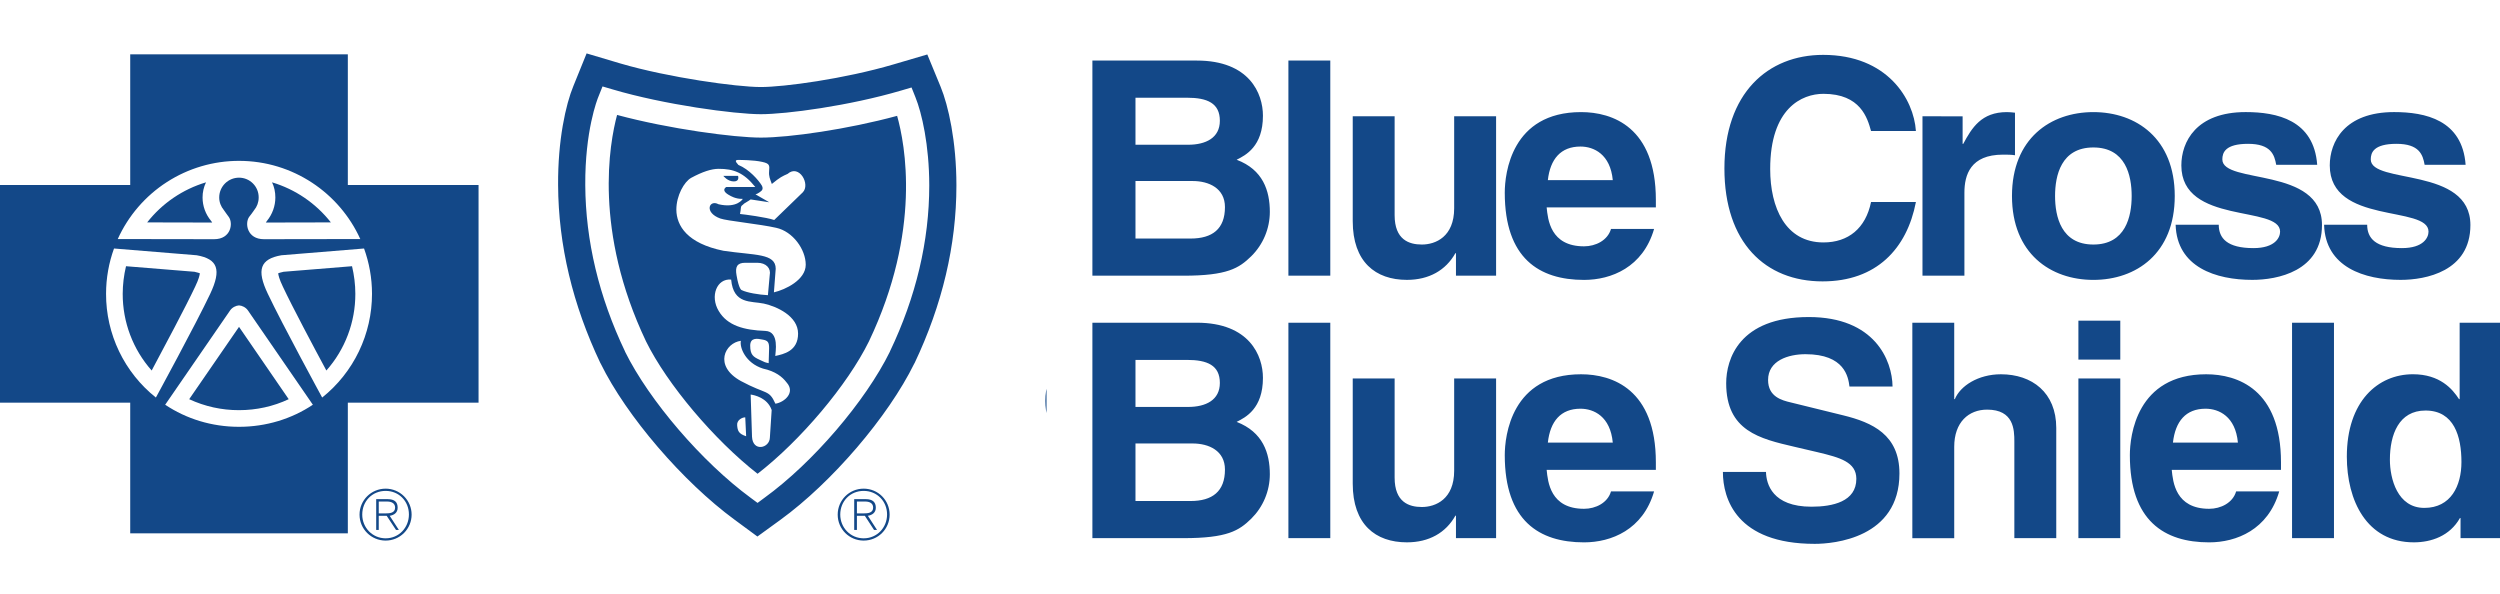 <svg xmlns="http://www.w3.org/2000/svg" width="564" height="134" viewBox="0 0 564 134" fill="none"><g clip-path="url(#clip0_30_42)"><path fill-rule="evenodd" clip-rule="evenodd" d="M168.33 98.42C166.571 97.845 166.402 97.135 166.301 95.917C166.199 94.731 167.518 94.122 168.129 94.156L168.33 98.42ZM163.185 39.677C163.185 39.677 164.134 40.931 165.554 40.931C166.943 40.931 166.501 39.677 166.501 39.677H163.185ZM173.41 81.933C172.359 81.696 172.768 81.797 171.412 81.188C169.922 80.51 169.246 80.036 169.246 77.971C169.246 76.075 170.905 76.379 172.055 76.616C173.207 76.819 173.512 77.191 173.512 78.543L173.41 81.933ZM169.349 89.01C170.093 89.112 173.108 89.689 174.089 92.496L173.683 98.729C173.615 101.13 169.823 102.012 169.654 98.526L169.349 89.01ZM173.241 66.593C171.243 66.492 168.535 66.052 167.315 65.443C167.315 65.443 166.707 65.341 166.163 62.09C165.825 60.228 166.265 59.281 168.127 59.281H170.835C172.833 59.281 173.983 60.532 173.647 62.09L173.241 66.593ZM167.146 76.888C166.808 78.345 168.163 81.901 172.125 83.152C174.937 83.761 176.493 85.013 177.44 86.266C179.539 88.568 176.932 90.771 174.934 91.076C173.444 87.79 173.004 89.112 167.146 85.962C160.882 82.507 163.59 77.328 167.146 76.888ZM177.676 39.235C180.283 36.933 182.889 41.607 181.097 43.4C181.097 43.4 175.478 48.818 174.664 49.63C172.871 49.019 167.994 48.376 166.946 48.275C167.216 47.021 167.047 46.719 167.318 46.412C167.521 46.243 167.724 46.108 167.859 45.939C167.996 45.871 168.129 45.77 168.298 45.668C168.738 45.398 169.079 45.195 169.349 44.992L173.545 45.634L170.432 43.84C170.804 43.806 171.787 43.163 171.956 42.825C172.125 42.487 172.021 42.148 171.854 41.842C171.108 40.624 169.043 38.221 166.574 37.204C165.76 36.322 165.793 36.018 166.844 36.085C166.844 36.085 170.06 36.085 171.958 36.525C173.685 36.897 173.615 37.337 173.514 38.59C173.412 39.844 173.717 40.351 174.125 41.504C176.019 39.948 176.526 39.745 177.676 39.235ZM174.901 80.307C174.901 79.597 175.918 74.753 172.632 74.652C167.926 74.483 164.1 73.499 162.136 70.149C160.138 66.83 161.696 62.769 164.946 63.073C165.455 68.694 169.415 67.88 172.328 68.492C175.239 69.134 180.046 71.301 180.046 75.263C180.046 79.225 176.763 79.901 174.901 80.307ZM175.104 51.393C178.862 52.205 181.773 56.27 181.773 59.722C181.773 63.143 177.203 65.344 174.594 65.953L175 60.638C175 57.116 170.328 57.626 163.216 56.575C155.056 54.917 152.618 50.953 152.585 47.298C152.585 44.117 154.346 41.001 155.935 40.119C158.508 38.732 160.506 38.087 162.132 38.087C165.451 38.087 167.753 38.901 170.393 42.184H163.859C163.859 42.184 162.402 42.931 164.67 44.115C164.67 44.115 165.99 44.96 167.584 44.859C167.584 44.859 166.33 47.059 162.098 46.079C159.998 44.926 158.747 47.941 162.504 49.296C163.999 49.835 171.379 50.545 175.104 51.393ZM196.028 77.024C207.945 52 204.188 32.534 202.391 26.135C191.185 29.181 178.082 31.043 171.649 31.043C165.69 31.043 151.029 29.113 139.214 25.93C137.486 32.362 133.899 52.101 145.748 77.024C150.521 86.706 161.119 99.234 170.905 106.884C180.623 99.369 191.187 86.844 196.028 77.024ZM206.522 21.936C207.945 25.424 209.641 32.737 209.641 41.844C209.641 54.34 206.66 66.969 200.766 79.292V79.326C195.248 90.535 183.363 104.415 172.461 112.305L170.905 113.457L169.349 112.305C158.377 104.246 146.461 90.365 141.008 79.326V79.292C135.117 66.967 132.104 54.304 132.036 41.743C131.969 29.555 134.711 22.477 135.049 21.7L135.928 19.499L138.23 20.175C149.744 23.596 165.723 25.763 171.649 25.763C177.338 25.763 191.523 23.9 203.343 20.412L205.643 19.735L206.522 21.936ZM212.213 19.598L209.201 12.286L201.613 14.52C190.477 17.805 176.831 19.634 171.649 19.634C166.199 19.634 150.792 17.501 139.958 14.317L132.339 12.049L129.36 19.397C127.633 23.562 125.838 31.621 125.908 41.776C125.975 55.254 129.191 68.762 135.455 81.933L135.489 81.969L135.522 82.034C141.313 93.849 154.044 108.681 165.723 117.248L170.871 121.04L176.051 117.281C187.663 108.851 200.362 94.023 206.254 82.034L206.285 81.969L206.322 81.933C212.583 68.762 215.767 55.287 215.767 41.844C215.767 31.855 213.941 23.799 212.213 19.598ZM323.656 78.949H326.355V75.689H323.656V78.949ZM323.656 98.796H326.355V82.072H323.656V98.796ZM289.565 98.796H292.244V75.687H289.565V98.796ZM357.631 90.397V91.439C357.631 92.688 357.478 93.637 357.196 94.284C356.822 95.116 356.227 95.766 355.417 96.228C354.603 96.735 353.681 96.968 352.65 96.968C351.597 96.968 350.806 96.713 350.258 96.203C349.993 95.965 349.783 95.672 349.642 95.345C349.502 95.017 349.434 94.663 349.444 94.307C349.444 93.82 349.555 93.358 349.818 92.963C350.069 92.557 350.436 92.235 350.871 92.039C351.334 91.831 352.123 91.646 353.223 91.484C355.196 91.186 356.646 90.837 357.631 90.397ZM332.238 90.444C332.238 88.223 332.652 86.605 333.466 85.588C334.256 84.546 335.245 84.036 336.452 84.036C337.681 84.036 338.711 84.568 339.543 85.63C340.38 86.717 340.795 88.406 340.795 90.674C340.795 92.756 340.402 94.305 339.566 95.324C338.756 96.341 337.746 96.85 336.562 96.85C335.394 96.85 334.386 96.32 333.532 95.254C332.675 94.192 332.238 92.596 332.238 90.444ZM313.403 98.796H316.102V90.027C316.102 88.85 316.255 87.736 316.542 86.719C316.74 86.072 317.092 85.54 317.55 85.168C318.012 84.798 318.562 84.614 319.13 84.614C319.791 84.614 320.447 84.823 321.108 85.238L322.028 82.602C321.108 81.978 320.183 81.675 319.261 81.675C318.645 81.675 318.077 81.86 317.547 82.255C317.024 82.625 316.452 83.412 315.838 84.591V82.07H313.398V98.796H313.403ZM298.192 90.444C298.192 88.293 298.632 86.672 299.509 85.63C300.39 84.568 301.509 84.036 302.846 84.036C304.183 84.036 305.281 84.568 306.181 85.63C307.083 86.697 307.52 88.269 307.52 90.327C307.52 92.526 307.085 94.167 306.181 95.231C305.304 96.318 304.185 96.85 302.846 96.85C301.507 96.85 300.388 96.32 299.509 95.231C298.632 94.192 298.192 92.573 298.192 90.444ZM254.514 98.796H257.193V84.271H260.288V82.072H257.193V80.521C257.193 79.504 257.346 78.81 257.695 78.44C258.047 78.093 258.62 77.908 259.432 77.908C259.939 77.908 260.462 77.955 261.012 78.047L261.432 75.572C260.602 75.396 259.757 75.303 258.908 75.294C257.72 75.294 256.821 75.526 256.182 75.966C255.536 76.399 255.052 77.033 254.805 77.77C254.606 78.325 254.518 79.159 254.518 80.291V82.072H252.124V84.271H254.518V98.796H254.514ZM238.597 90.444C238.597 88.293 239.037 86.672 239.936 85.63C240.818 84.568 241.936 84.036 243.274 84.036C244.611 84.036 245.709 84.568 246.608 85.63C247.51 86.697 247.948 88.269 247.948 90.327C247.948 92.526 247.513 94.167 246.608 95.231C245.731 96.318 244.613 96.85 243.274 96.85C241.934 96.85 240.816 96.32 239.936 95.231C239.037 94.192 238.597 92.573 238.597 90.444ZM340.752 98.796H343.257V75.687H340.58V83.991C340.109 83.297 339.485 82.719 338.756 82.302C337.969 81.875 337.084 81.66 336.188 81.678C334.894 81.678 333.703 82.047 332.652 82.764C331.577 83.504 330.79 84.546 330.26 85.887C329.719 87.345 329.452 88.89 329.471 90.444C329.471 92.181 329.775 93.682 330.348 95.001C330.943 96.32 331.775 97.337 332.828 98.077C333.886 98.794 335.047 99.164 336.321 99.164C338.271 99.164 339.764 98.354 340.752 96.688V98.796ZM357.852 96.733C357.918 97.522 358.116 98.215 358.38 98.794H361.212C360.864 98.17 360.632 97.488 360.529 96.781C360.396 96.084 360.353 94.42 360.353 91.784V88.014C360.353 86.742 360.308 85.885 360.22 85.376C360.048 84.611 359.785 83.964 359.365 83.454C358.968 82.945 358.357 82.507 357.498 82.183C356.644 81.858 355.57 81.673 354.208 81.673C352.847 81.673 351.62 81.858 350.585 82.253C349.555 82.647 348.765 83.225 348.215 83.942C347.665 84.681 347.273 85.653 347.031 86.832L349.665 87.202C349.951 86.023 350.387 85.189 351.004 84.726C351.622 84.264 352.542 84.032 353.814 84.032C355.176 84.032 356.184 84.332 356.887 84.979C357.39 85.466 357.631 86.273 357.631 87.432V88.172C356.601 88.541 354.998 88.889 352.826 89.143C352.02 89.24 351.22 89.387 350.432 89.583C349.71 89.79 349.07 90.093 348.504 90.508C347.911 90.925 347.428 91.48 347.099 92.126C346.741 92.829 346.56 93.607 346.571 94.395C346.571 95.782 347.034 96.916 347.976 97.818C348.923 98.72 350.263 99.162 351.992 99.162C353.072 99.162 354.057 98.977 354.977 98.629C355.902 98.262 356.842 97.637 357.852 96.733ZM271.393 98.796H274.286V88.318H284.582V85.59H274.286V78.419H286.185V75.689H271.391V98.796H271.393ZM295.425 90.444C295.425 93.265 296.109 95.439 297.491 96.92C298.83 98.422 300.632 99.164 302.846 99.164C304.251 99.164 305.525 98.817 306.708 98.169C307.866 97.491 308.798 96.485 309.387 95.279C309.982 94.052 310.285 92.363 310.285 90.19C310.285 87.529 309.606 85.448 308.201 83.944C306.819 82.44 305.04 81.675 302.846 81.675C300.891 81.675 299.227 82.3 297.883 83.549C296.242 85.031 295.425 87.324 295.425 90.444ZM235.833 90.444C235.833 93.265 236.516 95.439 237.898 96.92C239.26 98.422 241.055 99.164 243.276 99.164C244.681 99.164 245.955 98.817 247.138 98.169C248.297 97.492 249.229 96.486 249.817 95.279C250.412 94.052 250.719 92.363 250.719 90.19C250.719 87.529 250.036 85.448 248.631 83.944C247.249 82.44 245.47 81.675 243.276 81.675C241.321 81.675 239.652 82.3 238.29 83.549C236.647 85.031 235.833 87.324 235.833 90.444ZM194.777 115.825H193.32V113.148H195.217C196.064 113.148 196.978 113.455 196.978 114.503C196.978 115.723 195.825 115.825 194.777 115.825ZM195.792 116.366C196.772 116.197 197.584 115.656 197.584 114.537C197.584 113.284 196.874 112.607 195.316 112.607H192.709V119.547H193.318V116.366H195.113L197.178 119.547H197.855L195.792 116.366ZM194.842 121.444C191.864 121.444 189.561 119.04 189.561 116.095C189.561 113.047 191.83 110.747 194.842 110.747C197.855 110.747 200.123 113.081 200.123 116.061C200.125 119.04 197.857 121.444 194.842 121.444ZM194.842 110.24C191.593 110.24 188.984 112.846 188.984 116.098C188.984 119.349 191.591 121.956 194.842 121.956C198.094 121.956 200.7 119.349 200.7 116.098C200.7 112.846 198.094 110.24 194.842 110.24ZM86.936 115.825H85.447V113.148H87.375C88.187 113.148 89.136 113.455 89.136 114.503C89.136 115.723 87.986 115.825 86.936 115.825ZM87.919 116.366C88.933 116.197 89.711 115.656 89.711 114.537C89.711 113.284 89.035 112.607 87.443 112.607H84.87V119.547H85.445V116.366H87.238L89.337 119.547H89.98L87.919 116.366ZM87.003 121.444C84.025 121.444 81.722 119.04 81.722 116.095C81.722 113.047 83.991 110.747 87.003 110.747C90.016 110.747 92.252 113.081 92.252 116.061C92.252 119.04 89.982 121.444 87.003 121.444ZM87.003 110.24C83.754 110.24 81.111 112.846 81.111 116.098C81.111 119.349 83.752 121.956 87.003 121.956C88.557 121.956 90.047 121.338 91.145 120.24C92.244 119.141 92.861 117.651 92.861 116.098C92.861 114.544 92.244 113.054 91.145 111.955C90.047 110.857 88.557 110.24 87.003 110.24ZM353.029 47.736V43.334H348.29V47.736H353.029ZM353.029 49.869H348.29V67.914H353.029V49.869ZM377.208 67.914V43.571H372.464V67.914H377.208ZM263.644 67.914V43.571H258.904V67.914H263.644ZM366.337 57.114H358.986C359.259 54.71 360.443 53.287 362.678 53.287C364.202 53.287 366.064 54.169 366.337 57.114ZM295.606 57.114H288.259C288.528 54.71 289.714 53.287 291.951 53.287C293.475 53.287 295.333 54.169 295.606 57.114ZM387.429 64.496C384.38 64.496 383.535 61.179 383.535 59.046C383.535 56.2 384.552 53.492 387.564 53.492C390.813 53.492 391.63 56.44 391.63 59.317C391.63 61.989 390.446 64.496 387.429 64.496ZM241.6 53.087V47.772H247.427C249.727 47.772 251.147 48.381 251.147 50.379C251.147 52.309 249.558 53.087 247.558 53.087H241.6ZM241.6 63.716V57.215H248.07C249.898 57.215 251.725 58.029 251.725 60.162C251.725 62.633 250.302 63.718 247.831 63.718L241.6 63.716ZM282.404 67.914V49.869H277.66V60.297C277.66 63.513 275.563 64.394 274.005 64.394C272.548 64.394 270.922 63.853 270.922 61.075V49.869H266.183V61.754C266.183 66.359 268.755 68.388 272.313 68.388C274.814 68.388 276.713 67.308 277.797 65.375H277.863V67.914H282.404ZM345.784 67.914V55.456C345.784 51.461 343.04 49.395 339.523 49.395C336.946 49.395 334.916 50.717 334.31 52.207H334.24V43.574H329.5V67.916H334.24V57.589C334.24 54.814 335.866 53.391 337.965 53.391C340.977 53.391 341.043 55.659 341.043 56.978V67.914H345.784ZM300.28 62.633H295.405C295.031 63.921 293.678 64.597 292.356 64.597C288.53 64.597 288.262 61.551 288.124 60.196H300.481V59.35C300.481 51.089 295.57 49.395 292.016 49.395C284.129 49.395 283.385 56.372 283.385 58.539C283.385 65.955 287.279 68.39 292.356 68.39C295.434 68.388 299.024 66.967 300.28 62.633ZM371.011 62.633H366.137C365.762 63.921 364.405 64.597 363.088 64.597C359.262 64.597 358.989 61.551 358.851 60.196H371.212V59.35C371.212 51.089 366.301 49.395 362.747 49.395C354.856 49.395 354.112 56.372 354.112 58.539C354.112 65.955 358.006 68.39 363.086 68.39C366.166 68.388 369.755 66.967 371.011 62.633ZM396.166 67.914V43.571H391.427V52.205H391.357C390.613 51.055 389.19 49.393 386.144 49.393C382.184 49.393 378.662 52.442 378.662 58.706C378.662 63.648 380.899 68.388 386.245 68.388C388.209 68.388 390.31 67.677 391.458 65.646H391.528V67.914H396.166ZM312.941 60.433H308.066C308.066 63.445 309.59 68.559 318.458 68.559C320.594 68.559 328.041 67.916 328.041 60.604C328.041 56.237 324.993 54.848 321.678 54.036L315.75 52.579C314.738 52.343 313.178 51.934 313.178 50.04C313.178 47.84 315.48 47.127 317.41 47.127C321.845 47.127 322.253 49.702 322.386 50.784H327.261C327.23 47.806 325.232 42.929 317.784 42.929C309.892 42.929 308.438 47.702 308.438 50.412C308.438 55.795 312.23 56.676 316.158 57.589L318.765 58.198C321.338 58.809 323.164 59.317 323.164 61.213C323.164 63.786 320.49 64.361 318.086 64.361C313.653 64.361 312.975 61.786 312.941 60.433ZM236.726 43.571V67.914H247.017C251.997 67.914 253.314 67.069 254.701 65.714C255.365 65.058 255.893 64.278 256.254 63.418C256.614 62.557 256.801 61.634 256.802 60.701C256.802 58.297 256.022 55.928 253.046 54.775C254.058 54.268 256.022 53.285 256.022 49.799C256.022 47.294 254.498 43.569 248.541 43.569L236.726 43.571ZM263.644 38.254V13.945H258.904V38.257L263.644 38.254ZM295.606 27.454H288.259C288.528 25.084 289.714 23.661 291.951 23.661C293.475 23.661 295.333 24.543 295.606 27.454ZM349.983 23.765C353.643 23.765 354.317 26.949 354.317 29.249C354.317 31.551 353.643 34.735 349.983 34.735C346.328 34.735 345.649 31.551 345.649 29.249C345.649 26.946 346.326 23.765 349.983 23.765ZM241.6 23.458V18.144H247.427C249.727 18.144 251.147 18.755 251.147 20.75C251.147 22.68 249.558 23.458 247.558 23.458H241.6ZM241.6 34.058V27.558H248.07C249.898 27.558 251.725 28.369 251.725 30.502C251.725 32.976 250.302 34.058 247.831 34.058H241.6ZM330.648 20.243V38.254H335.392V28.877C335.392 26.879 336.066 24.577 339.757 24.577C340.197 24.577 340.709 24.577 341.115 24.644V19.837C340.81 19.803 340.506 19.769 340.199 19.769C337.324 19.769 336.24 21.53 335.259 23.359H335.189V20.245L330.648 20.243ZM282.404 38.254V20.243H277.66V30.638C277.66 33.853 275.563 34.735 274.005 34.735C272.548 34.735 270.922 34.191 270.922 31.416V20.243H266.183V32.092C266.183 36.696 268.755 38.728 272.313 38.728C274.814 38.728 276.713 37.645 277.797 35.713H277.863V38.252L282.404 38.254ZM387.465 25.727H392.103C391.733 20.649 387.532 19.767 384.013 19.767C378.394 19.767 376.732 23.152 376.732 25.794C376.732 32.532 387.905 30.263 387.905 33.276C387.905 33.954 387.327 35.138 384.892 35.138C381.911 35.138 380.964 34.02 380.964 32.498H376.089C376.227 37.305 380.66 38.728 384.757 38.728C387.566 38.728 392.644 37.781 392.644 32.532C392.644 25.896 381.37 27.961 381.37 25.116C381.37 24.338 381.708 23.355 384.281 23.355C386.856 23.357 387.262 24.577 387.465 25.727ZM370.671 25.727H375.309C374.935 20.649 370.739 19.767 367.219 19.767C361.595 19.767 359.938 23.152 359.938 25.794C359.938 32.532 371.111 30.263 371.111 33.276C371.111 33.954 370.533 35.138 368.094 35.138C365.117 35.138 364.17 34.02 364.17 32.498H359.291C359.428 37.305 363.861 38.728 367.963 38.728C370.772 38.728 375.85 37.781 375.85 32.532C375.85 25.896 364.576 27.961 364.576 25.116C364.576 24.338 364.914 23.355 367.487 23.355C370.06 23.355 370.468 24.577 370.671 25.727ZM300.28 32.974H295.405C295.031 34.259 293.678 34.938 292.356 34.938C288.53 34.938 288.262 31.891 288.124 30.536H300.481V29.688C300.481 21.463 295.57 19.769 292.016 19.769C284.129 19.769 283.385 26.71 283.385 28.879C283.385 36.295 287.279 38.732 292.356 38.732C295.434 38.73 299.024 37.307 300.28 32.974ZM349.983 38.73C354.826 38.73 359.192 35.749 359.192 29.249C359.192 22.748 354.826 19.769 349.983 19.769C345.144 19.769 340.774 22.748 340.774 29.249C340.774 35.749 345.142 38.73 349.983 38.73ZM236.726 13.945V38.257H247.017C251.997 38.257 253.314 37.411 254.701 36.056C255.365 35.401 255.893 34.621 256.254 33.761C256.614 32.901 256.801 31.978 256.802 31.046C256.802 28.642 256.022 26.272 253.046 25.154C254.058 24.644 256.022 23.663 256.022 20.175C256.022 17.67 254.498 13.945 248.541 13.945H236.726ZM324.826 21.902H329.904C329.667 18.313 326.688 13.303 319.41 13.303C313.144 13.303 308.237 17.636 308.237 26.135C308.237 34.532 312.875 38.899 319.34 38.899C325.435 38.899 328.887 35.208 329.906 29.927H324.828C324.219 32.906 322.255 34.498 319.441 34.498C315.144 34.498 313.417 30.57 313.417 26.202C313.417 19.33 317.006 17.704 319.441 17.704C323.642 17.704 324.422 20.446 324.826 21.902Z" fill="#134888"></path><path fill-rule="evenodd" clip-rule="evenodd" d="M74.644 50.173C71.259 45.862 66.623 42.704 61.373 41.133C61.882 42.181 62.119 43.334 62.119 44.553C62.119 46.484 61.442 48.346 60.222 49.834C60.269 49.759 60.325 49.69 60.392 49.631C60.29 49.767 60.157 49.902 60.053 50.071C60.018 50.108 59.994 50.156 59.986 50.206L74.644 50.173ZM46.475 41.133C41.224 42.704 36.587 45.861 33.203 50.173C38.754 50.173 46.069 50.206 47.864 50.206C47.83 50.139 47.83 50.105 47.796 50.071C47.661 49.902 47.559 49.733 47.458 49.631C47.526 49.699 47.559 49.767 47.627 49.834C46.381 48.357 45.698 46.486 45.699 44.553C45.694 43.369 45.959 42.199 46.475 41.133ZM27.683 66.288C27.665 72.661 29.991 78.819 34.218 83.589C37.029 78.308 41.87 69.266 44.035 64.662C44.849 62.971 45.052 62.056 45.086 61.65C44.883 61.582 44.475 61.447 43.866 61.311L28.43 60.06C27.941 62.1 27.691 64.19 27.683 66.288ZM73.63 83.589C77.857 78.819 80.182 72.661 80.164 66.288C80.164 64.155 79.894 62.089 79.418 60.058L63.979 61.311C63.336 61.447 62.964 61.582 62.761 61.65C62.795 62.056 62.996 62.969 63.81 64.662C65.977 69.269 70.786 78.311 73.63 83.589ZM42.682 90.058C46.202 91.697 50.04 92.542 53.922 92.532C57.85 92.532 61.677 91.684 65.131 90.058C61.947 85.386 56.295 77.192 53.922 73.74L42.682 90.058ZM35.167 89.686C31.651 86.885 28.814 83.326 26.867 79.274C24.921 75.222 23.916 70.783 23.927 66.288C23.927 62.7 24.569 59.246 25.721 56.062L44.376 57.586C49.149 58.432 49.997 60.836 47.424 66.288C44.173 73.163 35.167 89.686 35.167 89.686ZM72.683 89.686C72.683 89.686 63.677 73.163 60.425 66.288C57.819 60.838 58.698 58.434 63.474 57.586L82.13 56.062C83.28 59.246 83.925 62.698 83.925 66.288C83.928 70.782 82.919 75.219 80.973 79.269C79.027 83.32 76.193 86.88 72.683 89.686ZM53.922 96.288C47.762 96.288 42.037 94.493 37.264 91.309L51.925 70.015C52.398 69.336 53.246 68.933 53.922 68.897C54.601 68.933 55.447 69.336 55.92 70.015L70.581 91.309C65.808 94.493 60.053 96.288 53.922 96.288ZM53.922 40.082C53.336 40.082 52.754 40.197 52.212 40.421C51.669 40.646 51.176 40.975 50.761 41.39C50.346 41.805 50.017 42.298 49.792 42.84C49.568 43.383 49.453 43.964 49.453 44.551C49.453 45.634 49.859 46.617 50.502 47.395C50.876 47.904 51.316 48.578 51.62 48.953C52.637 50.376 52.13 53.963 48.303 53.963L26.565 53.929C28.945 48.669 32.791 44.206 37.644 41.077C42.496 37.949 48.149 36.286 53.922 36.29C66.078 36.29 76.575 43.534 81.28 53.929L59.544 53.963C55.717 53.963 55.21 50.376 56.191 48.953C56.529 48.578 56.969 47.904 57.343 47.395C57.986 46.617 58.358 45.634 58.358 44.551C58.362 43.966 58.251 43.385 58.031 42.843C57.81 42.301 57.484 41.808 57.071 41.393C56.659 40.977 56.169 40.647 55.628 40.422C55.088 40.197 54.508 40.082 53.922 40.082ZM107.962 41.742H78.471V12.251H29.377V41.742H-0.114V90.836H29.377V120.327H78.471V90.836H107.962V41.742Z" fill="#134888"></path></g><g clip-path="url(#clip1_30_42)"><path fill-rule="evenodd" clip-rule="evenodd" d="M110.073 182.308C106.566 181.16 106.229 179.742 106.026 177.311C105.824 174.943 108.454 173.728 109.673 173.795L110.073 182.308ZM99.813 65.034C99.813 65.034 101.706 67.537 104.538 67.537C107.308 67.537 106.427 65.034 106.427 65.034H99.813ZM120.202 149.393C118.107 148.92 118.92 149.123 116.218 147.907C113.247 146.552 111.898 145.607 111.898 141.483C111.898 137.698 115.207 138.305 117.5 138.778C119.797 139.183 120.404 139.926 120.404 142.627L120.202 149.393ZM112.105 163.523C113.588 163.726 119.599 164.878 121.555 170.482L120.746 182.925C120.611 187.719 113.049 189.479 112.712 182.519L112.105 163.523ZM119.865 118.769C115.881 118.566 110.482 117.688 108.05 116.473C108.05 116.473 106.836 116.27 105.752 109.779C105.078 106.061 105.955 104.17 109.668 104.17H115.068C119.051 104.17 121.344 106.669 120.674 109.779L119.865 118.769ZM107.712 139.323C107.038 142.231 109.74 149.33 117.639 151.828C123.245 153.043 126.347 155.542 128.236 158.045C132.421 162.641 127.224 167.039 123.241 167.646C120.269 161.088 119.392 163.726 107.712 157.437C95.223 150.541 100.623 140.201 107.712 139.323ZM128.708 64.152C133.905 59.556 139.102 68.887 135.528 72.466C135.528 72.466 124.324 83.283 122.701 84.904C119.127 83.684 109.403 82.401 107.312 82.198C107.852 79.696 107.515 79.092 108.054 78.48C108.459 78.143 108.863 77.873 109.133 77.535C109.407 77.4 109.673 77.197 110.01 76.995C110.886 76.454 111.565 76.049 112.105 75.644L120.471 76.927L114.263 73.344C115.005 73.276 116.965 71.993 117.302 71.318C117.639 70.643 117.432 69.968 117.1 69.356C115.612 66.925 111.493 62.126 106.57 60.096C104.948 58.336 105.015 57.728 107.11 57.863C107.11 57.863 113.521 57.863 117.306 58.741C120.75 59.484 120.611 60.361 120.409 62.864C120.206 65.367 120.813 66.38 121.627 68.68C125.403 65.574 126.415 65.169 128.708 64.152ZM123.173 146.147C123.173 144.729 125.201 135.06 118.651 134.857C109.268 134.52 101.639 132.557 97.723 125.868C93.74 119.241 96.846 111.134 103.325 111.742C104.341 122.964 112.235 121.339 118.044 122.559C123.848 123.842 133.433 128.168 133.433 136.077C133.433 143.986 126.887 145.337 123.173 146.147ZM123.578 88.424C131.073 90.045 136.877 98.161 136.877 105.053C136.877 111.881 127.764 116.275 122.562 117.49L123.371 106.88C123.371 99.849 114.056 100.866 99.876 98.769C83.606 95.46 78.746 87.546 78.679 80.249C78.679 73.898 82.19 67.677 85.359 65.916C90.489 63.148 94.472 61.861 97.714 61.861C104.332 61.861 108.922 63.486 114.186 70.04H101.158C101.158 70.04 98.253 71.53 102.776 73.893C102.776 73.893 105.406 75.581 108.585 75.379C108.585 75.379 106.085 79.772 97.646 77.814C93.461 75.514 90.966 81.532 98.456 84.238C101.436 85.314 116.151 86.731 123.578 88.424ZM165.299 139.593C189.059 89.635 181.569 50.773 177.986 37.998C155.642 44.08 129.517 47.798 116.691 47.798C104.808 47.798 75.576 43.944 52.019 37.588C48.575 50.431 41.422 89.838 65.047 139.593C74.565 158.922 95.695 183.933 115.207 199.207C134.584 184.203 155.647 159.197 165.299 139.593ZM186.222 29.616C189.059 36.58 192.44 51.178 192.44 69.36C192.44 94.308 186.497 119.521 174.745 144.121V144.189C163.744 166.566 140.046 194.277 118.309 210.028L115.207 212.329L112.105 210.028C90.228 193.94 66.468 166.228 55.597 144.189V144.121C43.85 119.516 37.843 94.236 37.708 69.157C37.574 44.827 43.04 30.697 43.715 29.143L45.468 24.75L50.058 26.1C73.014 32.929 104.876 37.255 116.691 37.255C128.033 37.255 156.316 33.537 179.883 26.573L184.469 25.223L186.222 29.616ZM197.57 24.948L191.563 10.35L176.435 14.811C154.23 21.369 127.022 25.02 116.691 25.02C105.824 25.02 75.104 20.762 53.502 14.405L38.311 9.877L32.372 24.547C28.928 32.862 25.349 48.95 25.489 69.225C25.624 96.131 32.035 123.099 44.524 149.393L44.592 149.465L44.659 149.595C56.204 173.183 81.587 202.794 104.876 219.896L115.139 227.467L125.466 219.963C148.62 203.132 173.94 173.53 185.687 149.595L185.75 149.465L185.822 149.393C198.307 123.099 204.655 96.198 204.655 69.36C204.655 49.418 201.014 33.334 197.57 24.948ZM419.77 143.437H425.151V136.928H419.77V143.437ZM419.77 183.06H425.151V149.672H419.77V183.06ZM351.798 183.06H357.139V136.923H351.798V183.06ZM487.513 166.291V168.371C487.513 170.865 487.207 172.76 486.645 174.052C485.899 175.713 484.712 177.01 483.098 177.932C481.475 178.945 479.636 179.409 477.581 179.409C475.482 179.409 473.904 178.9 472.811 177.883C472.283 177.407 471.864 176.822 471.584 176.169C471.304 175.515 471.169 174.808 471.188 174.097C471.188 173.125 471.409 172.202 471.935 171.414C472.435 170.603 473.166 169.96 474.034 169.569C474.956 169.154 476.529 168.785 478.723 168.461C482.657 167.867 485.548 167.169 487.513 166.291ZM436.881 166.386C436.881 161.952 437.708 158.72 439.331 156.69C440.905 154.61 442.878 153.593 445.284 153.593C447.734 153.593 449.788 154.655 451.447 156.775C453.115 158.945 453.943 162.317 453.943 166.845C453.943 171 453.16 174.093 451.492 176.127C449.878 178.157 447.864 179.175 445.504 179.175C443.175 179.175 441.165 178.117 439.462 175.988C437.753 173.867 436.881 170.68 436.881 166.386ZM399.328 183.06H404.709V165.553C404.709 163.203 405.015 160.98 405.586 158.949C405.981 157.657 406.683 156.595 407.595 155.852C408.517 155.114 409.614 154.745 410.747 154.745C412.064 154.745 413.373 155.164 414.69 155.992L416.524 150.73C414.69 149.483 412.847 148.88 411.008 148.88C409.78 148.88 408.647 149.249 407.591 150.036C406.548 150.775 405.406 152.346 404.183 154.7V149.667H399.319V183.06H399.328ZM368.999 166.386C368.999 162.091 369.876 158.855 371.624 156.775C373.382 154.655 375.612 153.593 378.278 153.593C380.944 153.593 383.134 154.655 384.928 156.775C386.726 158.904 387.598 162.042 387.598 166.152C387.598 170.541 386.73 173.818 384.928 175.943C383.179 178.112 380.949 179.175 378.278 179.175C375.608 179.175 373.378 178.117 371.624 175.943C369.876 173.867 368.999 170.635 368.999 166.386ZM281.911 183.06H287.252V154.061H293.425V149.672H287.252V146.575C287.252 144.545 287.558 143.158 288.255 142.42C288.956 141.727 290.098 141.357 291.716 141.357C292.728 141.357 293.771 141.452 294.868 141.637L295.704 136.694C294.049 136.344 292.364 136.159 290.673 136.14C288.304 136.14 286.51 136.604 285.238 137.482C283.95 138.345 282.984 139.612 282.491 141.083C282.095 142.19 281.92 143.856 281.92 146.116V149.672H277.145V154.061H281.92V183.06H281.911ZM250.175 166.386C250.175 162.091 251.052 158.855 252.846 156.775C254.603 154.655 256.833 153.593 259.499 153.593C262.165 153.593 264.355 154.655 266.149 156.775C267.947 158.904 268.819 162.042 268.819 166.152C268.819 170.541 267.952 173.818 266.149 175.943C264.4 178.112 262.17 179.175 259.499 179.175C256.829 179.175 254.599 178.117 252.846 175.943C251.052 173.867 250.175 170.635 250.175 166.386ZM453.857 183.06H458.852V136.923H453.515V153.503C452.575 152.116 451.331 150.963 449.878 150.131C448.308 149.278 446.544 148.848 444.758 148.884C442.177 148.884 439.803 149.622 437.708 151.054C435.564 152.53 433.995 154.61 432.938 157.288C431.86 160.198 431.327 163.282 431.365 166.386C431.365 169.852 431.972 172.85 433.114 175.484C434.3 178.117 435.959 180.147 438.059 181.624C440.167 183.055 442.483 183.793 445.023 183.793C448.912 183.793 451.888 182.177 453.857 178.851V183.06ZM487.953 178.941C488.084 180.516 488.479 181.898 489.005 183.055H494.652C493.958 181.809 493.496 180.447 493.29 179.035C493.025 177.644 492.939 174.322 492.939 169.06V161.533C492.939 158.994 492.849 157.284 492.674 156.267C492.332 154.74 491.806 153.449 490.97 152.431C490.179 151.414 488.96 150.541 487.247 149.892C485.543 149.244 483.403 148.875 480.688 148.875C477.973 148.875 475.527 149.244 473.463 150.032C471.409 150.82 469.835 151.972 468.738 153.404C467.641 154.88 466.859 156.82 466.378 159.174L471.629 159.913C472.2 157.558 473.068 155.893 474.3 154.97C475.531 154.047 477.366 153.584 479.901 153.584C482.617 153.584 484.626 154.182 486.029 155.474C487.032 156.447 487.513 158.058 487.513 160.372V161.848C485.458 162.587 482.262 163.28 477.932 163.789C476.324 163.982 474.729 164.275 473.158 164.666C471.719 165.08 470.442 165.684 469.314 166.512C468.131 167.345 467.169 168.454 466.513 169.744C465.799 171.145 465.438 172.7 465.461 174.273C465.461 177.041 466.382 179.305 468.262 181.106C470.15 182.907 472.82 183.789 476.269 183.789C478.422 183.789 480.387 183.42 482.221 182.726C484.064 181.993 485.939 180.746 487.953 178.941ZM315.566 183.06H321.335V162.141H341.862V156.694H321.335V142.379H345.059V136.928H315.562V183.06H315.566ZM363.483 166.386C363.483 172.017 364.845 176.357 367.601 179.314C370.271 182.312 373.863 183.793 378.278 183.793C381.079 183.793 383.619 183.1 385.98 181.808C388.288 180.453 390.146 178.445 391.321 176.037C392.508 173.588 393.11 170.217 393.11 165.877C393.11 160.565 391.757 156.411 388.956 153.408C386.2 150.406 382.653 148.88 378.278 148.88C374.38 148.88 371.063 150.126 368.383 152.62C365.11 155.578 363.483 160.156 363.483 166.386ZM244.663 166.386C244.663 172.017 246.026 176.357 248.781 179.314C251.497 182.312 255.076 183.793 259.504 183.793C262.305 183.793 264.845 183.1 267.205 181.808C269.516 180.455 271.375 178.447 272.546 176.037C273.733 173.588 274.345 170.217 274.345 165.877C274.345 160.565 272.982 156.411 270.181 153.408C267.426 150.406 263.878 148.88 259.504 148.88C255.606 148.88 252.279 150.126 249.564 152.62C246.286 155.578 244.663 160.156 244.663 166.386ZM162.804 217.055H159.9V211.712H163.681C165.371 211.712 167.192 212.324 167.192 214.417C167.192 216.853 164.894 217.055 162.804 217.055ZM164.827 218.135C166.783 217.798 168.401 216.717 168.401 214.485C168.401 211.982 166.985 210.631 163.878 210.631H158.681V224.487H159.895V218.135H163.474L167.592 224.487H168.941L164.827 218.135ZM162.934 228.273C156.995 228.273 152.405 223.474 152.405 217.595C152.405 211.509 156.928 206.918 162.934 206.918C168.941 206.918 173.463 211.577 173.463 217.528C173.468 223.474 168.945 228.273 162.934 228.273ZM162.934 205.905C156.456 205.905 151.254 211.109 151.254 217.6C151.254 224.091 156.451 229.295 162.934 229.295C169.417 229.295 174.614 224.091 174.614 217.6C174.614 211.109 169.417 205.905 162.934 205.905ZM-52.217 217.055H-55.184V211.712H-51.34C-49.721 211.712 -47.829 212.324 -47.829 214.417C-47.829 216.853 -50.121 217.055 -52.217 217.055ZM-50.256 218.135C-48.233 217.798 -46.682 216.717 -46.682 214.485C-46.682 211.982 -48.031 210.631 -51.205 210.631H-56.335V224.487H-55.188V218.135H-51.614L-47.428 224.487H-46.147L-50.256 218.135ZM-52.082 228.273C-58.02 228.273 -62.611 223.474 -62.611 217.595C-62.611 211.509 -58.088 206.918 -52.082 206.918C-46.075 206.918 -41.615 211.577 -41.615 217.528C-41.615 223.474 -46.143 228.273 -52.082 228.273ZM-52.082 205.905C-58.56 205.905 -63.829 211.109 -63.829 217.6C-63.829 224.091 -58.565 229.295 -52.082 229.295C-48.984 229.295 -46.013 228.063 -43.822 225.869C-41.632 223.676 -40.401 220.701 -40.401 217.6C-40.401 214.498 -41.632 211.523 -43.822 209.33C-46.013 207.137 -48.984 205.905 -52.082 205.905ZM478.337 81.123V72.336H468.887V81.123H478.337ZM478.337 85.381H468.887V121.407H478.337V85.381ZM526.545 121.407V72.808H517.086V121.407H526.545ZM300.114 121.407V72.808H290.664V121.407H300.114ZM504.871 99.844H490.215C490.759 95.046 493.119 92.205 497.574 92.205C500.613 92.205 504.327 93.965 504.871 99.844ZM363.842 99.844H349.195C349.73 95.046 352.095 92.205 356.555 92.205C359.594 92.205 363.298 93.965 363.842 99.844ZM546.925 114.582C540.846 114.582 539.16 107.961 539.16 103.702C539.16 98.021 541.188 92.615 547.194 92.615C553.673 92.615 555.3 98.499 555.3 104.242C555.3 109.577 552.94 114.582 546.925 114.582ZM256.164 91.805V81.195H267.781C272.366 81.195 275.199 82.41 275.199 86.398C275.199 90.252 272.029 91.805 268.041 91.805H256.164ZM256.164 113.025V100.047H269.062C272.708 100.047 276.35 101.672 276.35 105.93C276.35 110.864 273.513 113.029 268.585 113.029L256.164 113.025ZM337.519 121.407V85.381H328.06V106.201C328.06 112.62 323.879 114.38 320.773 114.38C317.868 114.38 314.627 113.299 314.627 107.754V85.381H305.177V109.109C305.177 118.301 310.306 122.352 317.401 122.352C322.387 122.352 326.172 120.196 328.335 116.338H328.465V121.407H337.519ZM463.892 121.407V96.536C463.892 88.559 458.42 84.436 451.407 84.436C446.268 84.436 442.222 87.074 441.013 90.049H440.873V72.813H431.423V121.411H440.873V100.794C440.873 95.253 444.115 92.412 448.3 92.412C454.307 92.412 454.437 96.941 454.437 99.574V121.407H463.892ZM373.162 110.864H363.442C362.696 113.435 359.998 114.785 357.364 114.785C349.735 114.785 349.2 108.703 348.925 105.998H373.562V104.31C373.562 87.816 363.77 84.436 356.685 84.436C340.959 84.436 339.475 98.363 339.475 102.689C339.475 117.495 347.239 122.357 357.364 122.357C363.501 122.352 370.658 119.516 373.162 110.864ZM514.191 110.864H504.471C503.724 113.435 501.018 114.785 498.392 114.785C490.763 114.785 490.219 108.703 489.945 105.998H514.591V104.31C514.591 87.816 504.799 84.436 497.714 84.436C481.978 84.436 480.495 98.363 480.495 102.689C480.495 117.495 488.259 122.357 498.388 122.357C504.529 122.352 511.687 119.516 514.191 110.864ZM564.346 121.407V72.808H554.896V90.045H554.756C553.273 87.749 550.436 84.431 544.362 84.431C536.467 84.431 529.445 90.517 529.445 103.022C529.445 112.89 533.905 122.352 544.564 122.352C548.48 122.352 552.67 120.934 554.958 116.878H555.098V121.407H564.346ZM398.406 106.471H388.686C388.686 112.485 391.725 122.694 409.407 122.694C413.665 122.694 428.514 121.411 428.514 106.813C428.514 98.093 422.436 95.32 415.827 93.7L404.008 90.792C401.989 90.319 398.878 89.504 398.878 85.723C398.878 81.33 403.468 79.907 407.317 79.907C416.16 79.907 416.974 85.048 417.239 87.209H426.959C426.896 81.262 422.913 71.525 408.063 71.525C392.328 71.525 389.428 81.055 389.428 86.466C389.428 97.211 396.99 98.971 404.821 100.794L410.019 102.01C415.148 103.23 418.79 104.242 418.79 108.028C418.79 113.164 413.458 114.312 408.665 114.312C399.827 114.312 398.473 109.172 398.406 106.471ZM246.444 72.808V121.407H266.962C276.894 121.407 279.519 119.719 282.284 117.013C283.608 115.705 284.661 114.147 285.38 112.43C286.099 110.712 286.471 108.869 286.474 107.006C286.474 102.208 284.919 97.477 278.984 95.176C281.003 94.163 284.919 92.201 284.919 85.242C284.919 80.24 281.879 72.804 270.002 72.804L246.444 72.808ZM300.114 62.194V13.663H290.664V62.198L300.114 62.194ZM363.842 40.631H349.195C349.73 35.9 352.095 33.06 356.555 33.06C359.594 33.06 363.298 34.82 363.842 40.631ZM472.263 33.267C479.56 33.267 480.904 39.623 480.904 44.215C480.904 48.811 479.56 55.167 472.263 55.167C464.975 55.167 463.622 48.811 463.622 44.215C463.622 39.618 464.971 33.267 472.263 33.267ZM256.164 32.655V22.045H267.781C272.366 22.045 275.199 23.265 275.199 27.248C275.199 31.102 272.029 32.655 268.041 32.655H256.164ZM256.164 53.816V40.838H269.062C272.708 40.838 276.35 42.459 276.35 46.717C276.35 51.656 273.513 53.816 268.585 53.816H256.164ZM433.711 26.235V62.194H443.171V43.472C443.171 39.483 444.515 34.887 451.874 34.887C452.751 34.887 453.772 34.887 454.581 35.023V25.425C453.974 25.358 453.367 25.29 452.756 25.29C447.024 25.29 444.861 28.806 442.905 32.457H442.766V26.24L433.711 26.235ZM337.519 62.194V26.235H328.06V46.987C328.06 53.407 323.879 55.167 320.773 55.167C317.868 55.167 314.627 54.082 314.627 48.541V26.235H305.177V49.891C305.177 59.083 310.306 63.139 317.401 63.139C322.387 63.139 326.172 60.978 328.335 57.12H328.465V62.189L337.519 62.194ZM546.996 37.183H556.244C555.507 27.046 547.131 25.286 540.113 25.286C528.91 25.286 525.596 32.042 525.596 37.318C525.596 50.769 547.873 46.24 547.873 52.254C547.873 53.609 546.722 55.973 541.867 55.973C535.923 55.973 534.035 53.74 534.035 50.701H524.315C524.59 60.298 533.428 63.139 541.597 63.139C547.199 63.139 557.323 61.248 557.323 50.769C557.323 37.521 534.844 41.644 534.844 35.963C534.844 34.41 535.519 32.448 540.648 32.448C545.783 32.452 546.592 34.887 546.996 37.183ZM513.512 37.183H522.76C522.013 27.046 513.647 25.286 506.629 25.286C495.416 25.286 492.112 32.042 492.112 37.318C492.112 50.769 514.389 46.24 514.389 52.254C514.389 53.609 513.238 55.973 508.373 55.973C502.439 55.973 500.55 53.74 500.55 50.701H490.822C491.096 60.298 499.935 63.139 508.112 63.139C513.714 63.139 523.839 61.248 523.839 50.769C523.839 37.521 501.36 41.644 501.36 35.963C501.36 34.41 502.034 32.448 507.164 32.448C512.293 32.448 513.107 34.887 513.512 37.183ZM373.162 51.651H363.442C362.696 54.217 359.998 55.572 357.364 55.572C349.735 55.572 349.2 49.49 348.925 46.785H373.562V45.092C373.562 28.671 363.77 25.29 356.685 25.29C340.959 25.29 339.475 39.146 339.475 43.476C339.475 58.282 347.239 63.148 357.364 63.148C363.501 63.144 370.658 60.303 373.162 51.651ZM472.263 63.144C481.92 63.144 490.624 57.193 490.624 44.215C490.624 31.237 481.92 25.29 472.263 25.29C462.615 25.29 453.902 31.237 453.902 44.215C453.902 57.193 462.61 63.144 472.263 63.144ZM246.444 13.663V62.198H266.962C276.894 62.198 279.519 60.51 282.284 57.805C283.608 56.498 284.661 54.941 285.38 53.224C286.099 51.507 286.471 49.664 286.474 47.802C286.474 43.004 284.919 38.273 278.984 36.04C281.003 35.023 284.919 33.064 284.919 26.1C284.919 21.099 281.879 13.663 270.002 13.663H246.444ZM422.103 29.549H432.228C431.756 22.382 425.817 12.38 411.304 12.38C398.811 12.38 389.028 21.032 389.028 37.998C389.028 54.762 398.276 63.481 411.165 63.481C423.317 63.481 430.2 56.112 432.232 45.569H422.108C420.894 51.516 416.978 54.694 411.367 54.694C402.798 54.694 399.355 46.852 399.355 38.133C399.355 24.412 406.512 21.167 411.367 21.167C419.743 21.167 421.299 26.641 422.103 29.549Z" fill="#134888"></path></g><defs fill="#000000"><clipPath id="clip0_30_42" fill="#000000"><rect width="236.093" height="132.706" fill="white" transform="translate(0 0.647)"></rect></clipPath><clipPath id="clip1_30_42" fill="#000000"><rect width="320.192" height="114.189" fill="white" transform="translate(243.809 9.906)"></rect></clipPath></defs></svg>